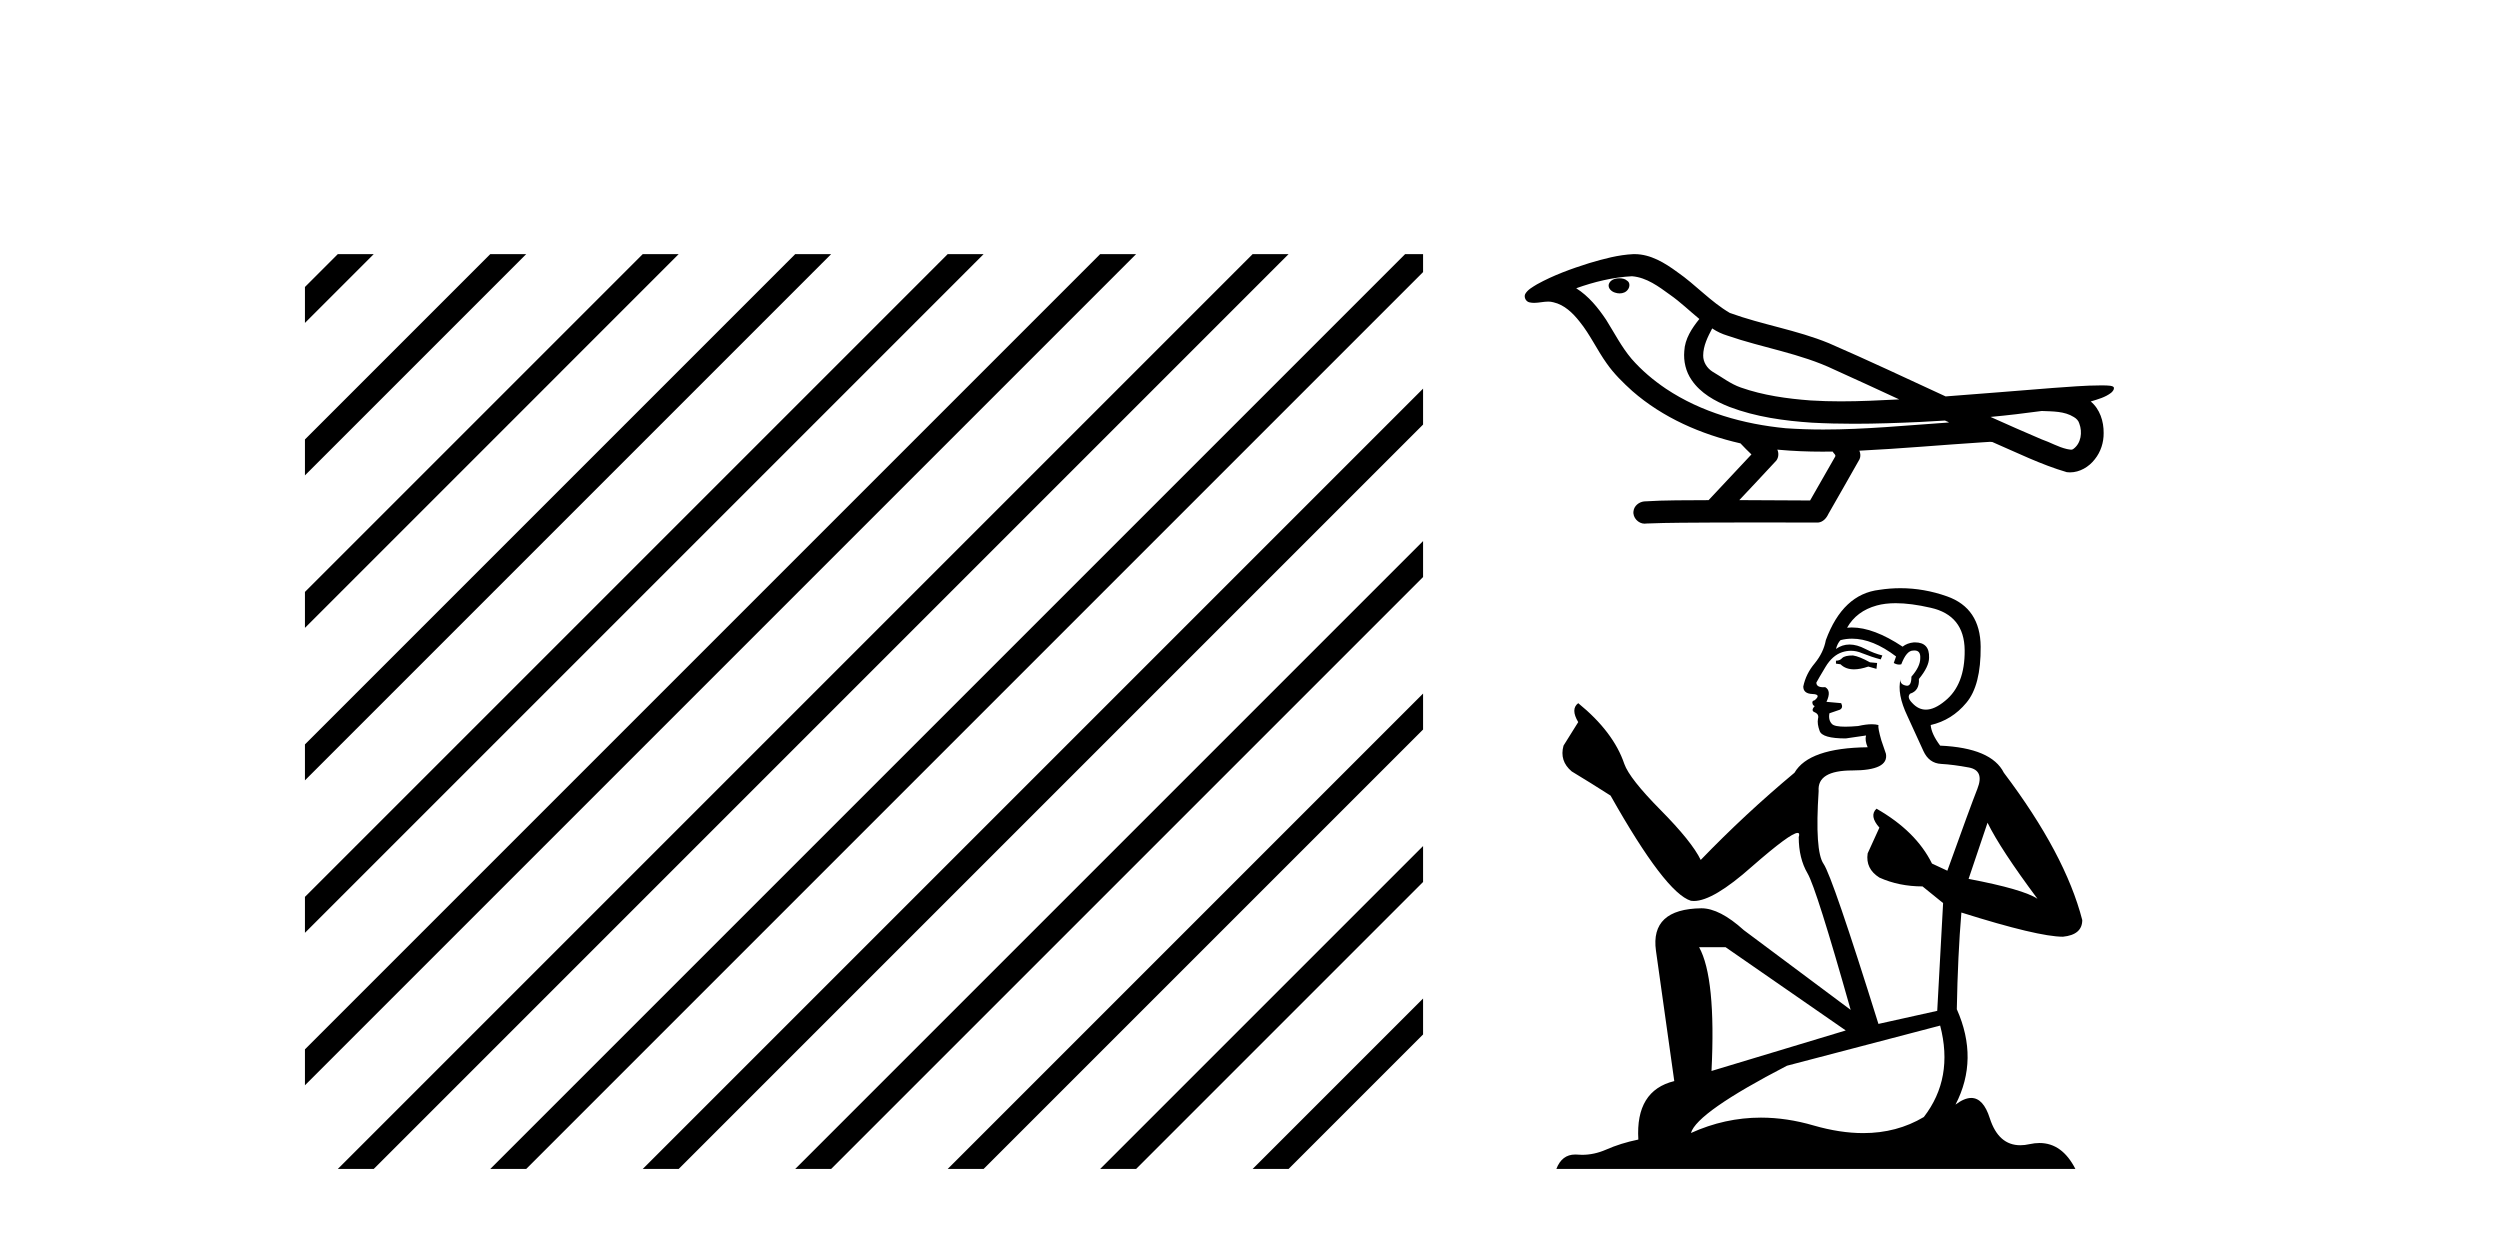 <?xml version='1.0' encoding='UTF-8' standalone='yes'?><svg xmlns='http://www.w3.org/2000/svg' xmlns:xlink='http://www.w3.org/1999/xlink' width='83.0' height='41.0' ><path d='M 11.215 8.437 L 10.124 9.528 L 10.124 10.721 L 12.11 8.735 L 12.408 8.437 ZM 16.277 8.437 L 10.124 14.59 L 10.124 14.59 L 10.124 15.783 L 10.124 15.783 L 17.172 8.735 L 17.47 8.437 ZM 21.339 8.437 L 10.124 19.652 L 10.124 19.652 L 10.124 20.845 L 10.124 20.845 L 22.234 8.735 L 22.532 8.437 ZM 26.401 8.437 L 10.124 24.714 L 10.124 24.714 L 10.124 25.907 L 10.124 25.907 L 27.296 8.735 L 27.594 8.437 ZM 31.463 8.437 L 10.124 29.776 L 10.124 29.776 L 10.124 30.969 L 10.124 30.969 L 32.358 8.735 L 32.656 8.437 ZM 36.525 8.437 L 10.124 34.838 L 10.124 34.838 L 10.124 36.031 L 10.124 36.031 L 37.42 8.735 L 37.719 8.437 ZM 41.587 8.437 L 11.513 38.511 L 11.215 38.809 L 12.408 38.809 L 42.482 8.735 L 42.781 8.437 ZM 46.65 8.437 L 16.575 38.511 L 16.277 38.809 L 17.47 38.809 L 47.246 9.033 L 47.246 8.437 ZM 47.246 12.902 L 21.637 38.511 L 21.339 38.809 L 22.532 38.809 L 47.246 14.095 L 47.246 12.902 ZM 47.246 17.964 L 26.7 38.511 L 26.401 38.809 L 27.594 38.809 L 47.246 19.158 L 47.246 17.964 ZM 47.246 23.026 L 31.762 38.511 L 31.463 38.809 L 32.656 38.809 L 47.246 24.22 L 47.246 24.22 L 47.246 23.026 ZM 47.246 28.089 L 36.824 38.511 L 36.525 38.809 L 37.719 38.809 L 47.246 29.282 L 47.246 28.089 ZM 47.246 33.151 L 41.886 38.511 L 41.587 38.809 L 42.781 38.809 L 47.246 34.344 L 47.246 33.151 Z' style='fill:#000000;stroke:none' /><path d='M 53.767 9.24 C 53.759 9.24 53.751 9.241 53.743 9.241 C 53.609 9.242 53.455 9.298 53.412 9.436 C 53.377 9.571 53.505 9.684 53.623 9.716 C 53.67 9.732 53.721 9.741 53.772 9.741 C 53.88 9.741 53.987 9.701 54.049 9.608 C 54.113 9.524 54.121 9.376 54.018 9.318 C 53.95 9.256 53.856 9.24 53.767 9.24 ZM 56.845 10.903 L 56.854 10.909 L 56.86 10.913 C 57.01 11.014 57.176 11.089 57.349 11.142 C 58.524 11.549 59.775 11.733 60.902 12.273 C 61.622 12.597 62.338 12.929 63.054 13.26 C 62.408 13.293 61.76 13.325 61.112 13.325 C 60.779 13.325 60.446 13.316 60.113 13.295 C 59.329 13.236 58.54 13.127 57.797 12.866 C 57.454 12.748 57.165 12.518 56.855 12.339 C 56.673 12.223 56.542 12.021 56.546 11.8 C 56.548 11.479 56.698 11.182 56.845 10.903 ZM 54.179 9.171 L 54.19 9.172 L 54.192 9.172 C 54.67 9.214 55.067 9.512 55.443 9.785 C 55.79 10.027 56.092 10.322 56.419 10.59 C 56.17 10.898 55.937 11.25 55.918 11.659 C 55.889 11.994 55.969 12.338 56.161 12.615 C 56.455 13.053 56.938 13.32 57.419 13.51 C 58.293 13.842 59.229 13.971 60.158 14.033 C 60.623 14.058 61.088 14.069 61.554 14.069 C 62.287 14.069 63.021 14.043 63.754 14.009 C 64.027 13.995 64.301 13.979 64.574 13.962 C 64.603 13.983 64.764 14.029 64.675 14.029 C 64.674 14.029 64.672 14.029 64.671 14.029 C 63.294 14.124 61.914 14.26 60.534 14.26 C 60.119 14.26 59.704 14.247 59.289 14.218 C 57.889 14.083 56.49 13.693 55.311 12.907 C 54.892 12.624 54.501 12.295 54.168 11.913 C 53.835 11.52 53.598 11.054 53.325 10.619 C 53.056 10.217 52.743 9.83 52.33 9.57 C 52.925 9.357 53.547 9.205 54.179 9.171 ZM 67.784 13.645 L 67.792 13.645 C 68.15 13.661 68.538 13.648 68.852 13.846 C 68.937 13.895 69.008 13.968 69.034 14.065 C 69.141 14.347 69.093 14.72 68.835 14.905 C 68.812 14.924 68.787 14.93 68.76 14.93 C 68.714 14.93 68.664 14.912 68.62 14.908 C 68.328 14.841 68.067 14.683 67.783 14.587 C 67.214 14.344 66.648 14.096 66.085 13.842 C 66.653 13.789 67.22 13.722 67.784 13.645 ZM 59.007 14.927 C 59.019 14.928 59.031 14.929 59.043 14.931 C 59.53 14.976 60.018 14.995 60.506 14.995 C 60.619 14.995 60.732 14.994 60.845 14.992 C 60.867 15.048 60.962 15.1 60.928 15.159 C 60.65 15.645 60.372 16.13 60.095 16.616 C 59.311 16.61 58.528 16.606 57.745 16.604 C 58.155 16.165 58.57 15.731 58.976 15.288 C 59.052 15.185 59.06 15.041 59.007 14.927 ZM 54.267 8.437 C 54.255 8.437 54.243 8.437 54.231 8.437 C 53.729 8.46 53.24 8.594 52.761 8.736 C 52.166 8.923 51.573 9.137 51.027 9.44 C 50.884 9.529 50.72 9.613 50.635 9.764 C 50.588 9.875 50.662 10.016 50.781 10.039 C 50.832 10.05 50.882 10.055 50.933 10.055 C 51.088 10.055 51.244 10.013 51.399 10.013 C 51.457 10.013 51.516 10.019 51.574 10.036 C 51.938 10.118 52.219 10.394 52.443 10.678 C 52.791 11.106 53.021 11.617 53.343 12.066 C 53.583 12.409 53.883 12.703 54.193 12.983 C 55.208 13.87 56.477 14.422 57.784 14.72 C 57.9 14.848 58.025 14.966 58.148 15.087 C 57.674 15.593 57.2 16.099 56.725 16.605 C 56.011 16.611 55.296 16.601 54.583 16.647 C 54.413 16.667 54.252 16.794 54.232 16.971 C 54.2 17.183 54.392 17.386 54.601 17.386 C 54.62 17.386 54.639 17.384 54.657 17.381 C 55.424 17.349 56.191 17.355 56.958 17.348 C 57.372 17.346 57.785 17.346 58.199 17.346 C 58.922 17.346 59.645 17.348 60.367 17.348 C 60.526 17.331 60.64 17.2 60.702 17.063 C 61.046 16.456 61.398 15.853 61.738 15.244 C 61.778 15.155 61.77 15.051 61.731 14.963 C 63.099 14.896 64.464 14.772 65.831 14.684 C 65.909 14.684 65.991 14.669 66.069 14.669 C 66.095 14.669 66.121 14.671 66.146 14.675 C 66.961 15.027 67.763 15.426 68.618 15.676 C 68.654 15.681 68.689 15.683 68.723 15.683 C 69.048 15.683 69.354 15.5 69.548 15.247 C 69.745 15.002 69.845 14.69 69.841 14.377 C 69.846 13.99 69.716 13.581 69.412 13.329 C 69.647 13.257 69.896 13.192 70.091 13.039 C 70.142 12.995 70.203 12.923 70.175 12.853 C 70.111 12.794 70.011 12.808 69.93 12.797 C 69.871 12.796 69.812 12.795 69.753 12.795 C 69.216 12.795 68.681 12.845 68.145 12.881 C 66.962 12.972 65.779 13.075 64.595 13.161 C 63.306 12.566 62.02 11.959 60.718 11.394 C 59.656 10.957 58.508 10.782 57.431 10.39 C 56.792 10.016 56.295 9.453 55.687 9.033 C 55.272 8.728 54.8 8.437 54.267 8.437 Z' style='fill:#000000;stroke:none' /><path d='M 61.518 21.761 Q 61.247 21.761 61.16 21.848 Q 61.084 21.935 60.954 21.935 L 60.954 22.033 L 61.106 22.054 Q 61.274 22.222 61.553 22.222 Q 61.76 22.222 62.028 22.13 L 62.299 22.206 L 62.32 22.011 L 62.082 21.989 Q 61.735 21.794 61.518 21.761 ZM 62.938 20.026 Q 63.439 20.026 64.099 20.178 Q 65.216 20.428 65.227 21.588 Q 65.238 22.737 64.576 23.269 Q 64.226 23.56 63.939 23.56 Q 63.692 23.56 63.492 23.345 Q 63.296 23.15 63.416 23.03 Q 63.73 22.933 63.708 22.542 Q 64.045 22.13 64.045 21.837 Q 64.065 21.327 63.576 21.327 Q 63.556 21.327 63.535 21.328 Q 63.318 21.349 63.166 21.469 Q 62.207 20.832 61.477 20.832 Q 61.399 20.832 61.323 20.84 L 61.323 20.84 Q 61.637 20.287 62.309 20.102 Q 62.584 20.026 62.938 20.026 ZM 65.986 27.314 Q 66.409 28.182 67.645 29.841 Q 67.179 29.526 65.357 29.179 L 65.986 27.314 ZM 61.489 21.204 Q 62.173 21.204 62.949 21.794 L 62.873 22.011 Q 62.965 22.064 63.05 22.064 Q 63.087 22.064 63.123 22.054 Q 63.296 21.599 63.513 21.599 Q 63.539 21.596 63.562 21.596 Q 63.771 21.596 63.752 21.859 Q 63.752 22.13 63.459 22.466 Q 63.459 22.767 63.313 22.767 Q 63.29 22.767 63.264 22.759 Q 63.069 22.716 63.101 22.542 L 63.101 22.542 Q 62.971 23.03 63.329 23.779 Q 63.676 24.538 63.86 24.939 Q 64.045 25.34 64.446 25.362 Q 64.847 25.384 65.368 25.481 Q 65.888 25.579 65.65 26.186 Q 65.411 26.793 64.652 28.908 L 64.142 28.67 Q 63.611 27.596 62.299 26.848 L 62.299 26.848 Q 62.049 27.086 62.396 27.477 L 62.006 28.333 Q 61.93 28.843 62.396 29.136 Q 63.047 29.429 63.828 29.429 L 64.511 29.982 L 64.316 33.56 L 62.364 33.994 Q 60.835 29.103 60.542 28.68 Q 60.249 28.257 60.379 26.262 Q 60.325 25.579 61.496 25.579 Q 62.711 25.579 62.613 25.026 L 62.461 24.581 Q 62.342 24.169 62.364 24.071 Q 62.268 24.045 62.142 24.045 Q 61.952 24.045 61.691 24.104 Q 61.446 24.126 61.267 24.126 Q 60.911 24.126 60.824 24.039 Q 60.694 23.909 60.737 23.681 L 61.084 23.562 Q 61.203 23.497 61.127 23.345 L 60.639 23.301 Q 60.813 22.933 60.596 22.813 Q 60.564 22.816 60.535 22.816 Q 60.303 22.816 60.303 22.662 Q 60.379 22.521 60.607 22.141 Q 60.835 21.761 61.16 21.653 Q 61.306 21.606 61.45 21.606 Q 61.638 21.606 61.821 21.686 Q 62.147 21.816 62.44 21.892 L 62.494 21.761 Q 62.223 21.696 61.93 21.545 Q 61.648 21.398 61.404 21.398 Q 61.16 21.398 60.954 21.545 Q 61.008 21.349 61.106 21.252 Q 61.294 21.204 61.489 21.204 ZM 57.288 31.446 L 61.279 34.211 L 56.822 35.556 Q 56.974 32.465 56.41 31.446 ZM 64.413 34.049 Q 64.869 35.795 63.871 37.085 Q 62.977 37.619 61.859 37.619 Q 61.091 37.619 60.216 37.367 Q 59.32 37.105 58.462 37.105 Q 57.264 37.105 56.139 37.616 Q 56.334 36.933 59.327 35.382 L 64.413 34.049 ZM 63.094 19.528 Q 62.747 19.528 62.396 19.582 Q 61.182 19.723 60.618 21.252 Q 60.542 21.664 60.249 22.022 Q 59.956 22.369 59.869 22.792 Q 59.869 23.03 60.173 23.041 Q 60.477 23.052 60.249 23.247 Q 60.151 23.269 60.173 23.345 Q 60.184 23.421 60.249 23.442 Q 60.108 23.594 60.249 23.648 Q 60.401 23.714 60.357 23.865 Q 60.325 24.028 60.412 24.267 Q 60.498 24.516 61.279 24.516 L 61.952 24.418 L 61.952 24.418 Q 61.908 24.581 62.006 24.809 Q 60.054 24.831 59.577 25.655 Q 57.939 27.021 56.464 28.55 Q 56.171 27.943 55.13 26.891 Q 54.1 25.85 53.927 25.362 Q 53.569 24.299 52.397 23.345 Q 52.137 23.54 52.397 23.974 L 51.909 24.755 Q 51.768 25.264 52.181 25.611 Q 52.81 25.991 53.471 26.414 Q 55.293 29.646 56.139 29.906 Q 56.186 29.913 56.237 29.913 Q 56.88 29.913 58.167 28.767 Q 59.442 27.653 59.679 27.653 Q 59.763 27.653 59.718 27.791 Q 59.718 28.496 60.01 28.995 Q 60.303 29.494 61.442 33.528 L 57.896 30.882 Q 57.093 30.155 56.486 30.155 Q 54.783 30.177 54.978 31.565 L 55.586 35.892 Q 54.295 36.207 54.393 37.833 Q 53.807 37.953 53.319 38.169 Q 52.925 38.34 52.523 38.34 Q 52.439 38.34 52.354 38.332 Q 52.325 38.33 52.297 38.33 Q 51.854 38.33 51.671 38.809 L 68.903 38.809 Q 68.463 37.948 67.712 37.948 Q 67.555 37.948 67.385 37.985 Q 67.221 38.022 67.075 38.022 Q 66.35 38.022 66.062 37.128 Q 65.848 36.452 65.445 36.452 Q 65.215 36.452 64.923 36.673 Q 65.704 35.166 64.966 33.506 Q 64.999 31.706 65.118 30.296 Q 67.667 31.099 68.491 31.099 Q 69.131 31.034 69.131 30.546 Q 68.567 28.355 66.528 25.655 Q 66.116 24.831 64.413 24.755 Q 64.121 24.364 64.099 24.071 Q 64.804 23.909 65.281 23.334 Q 65.769 22.759 65.758 21.469 Q 65.747 20.189 64.641 19.799 Q 63.875 19.528 63.094 19.528 Z' style='fill:#000000;stroke:none' /></svg>